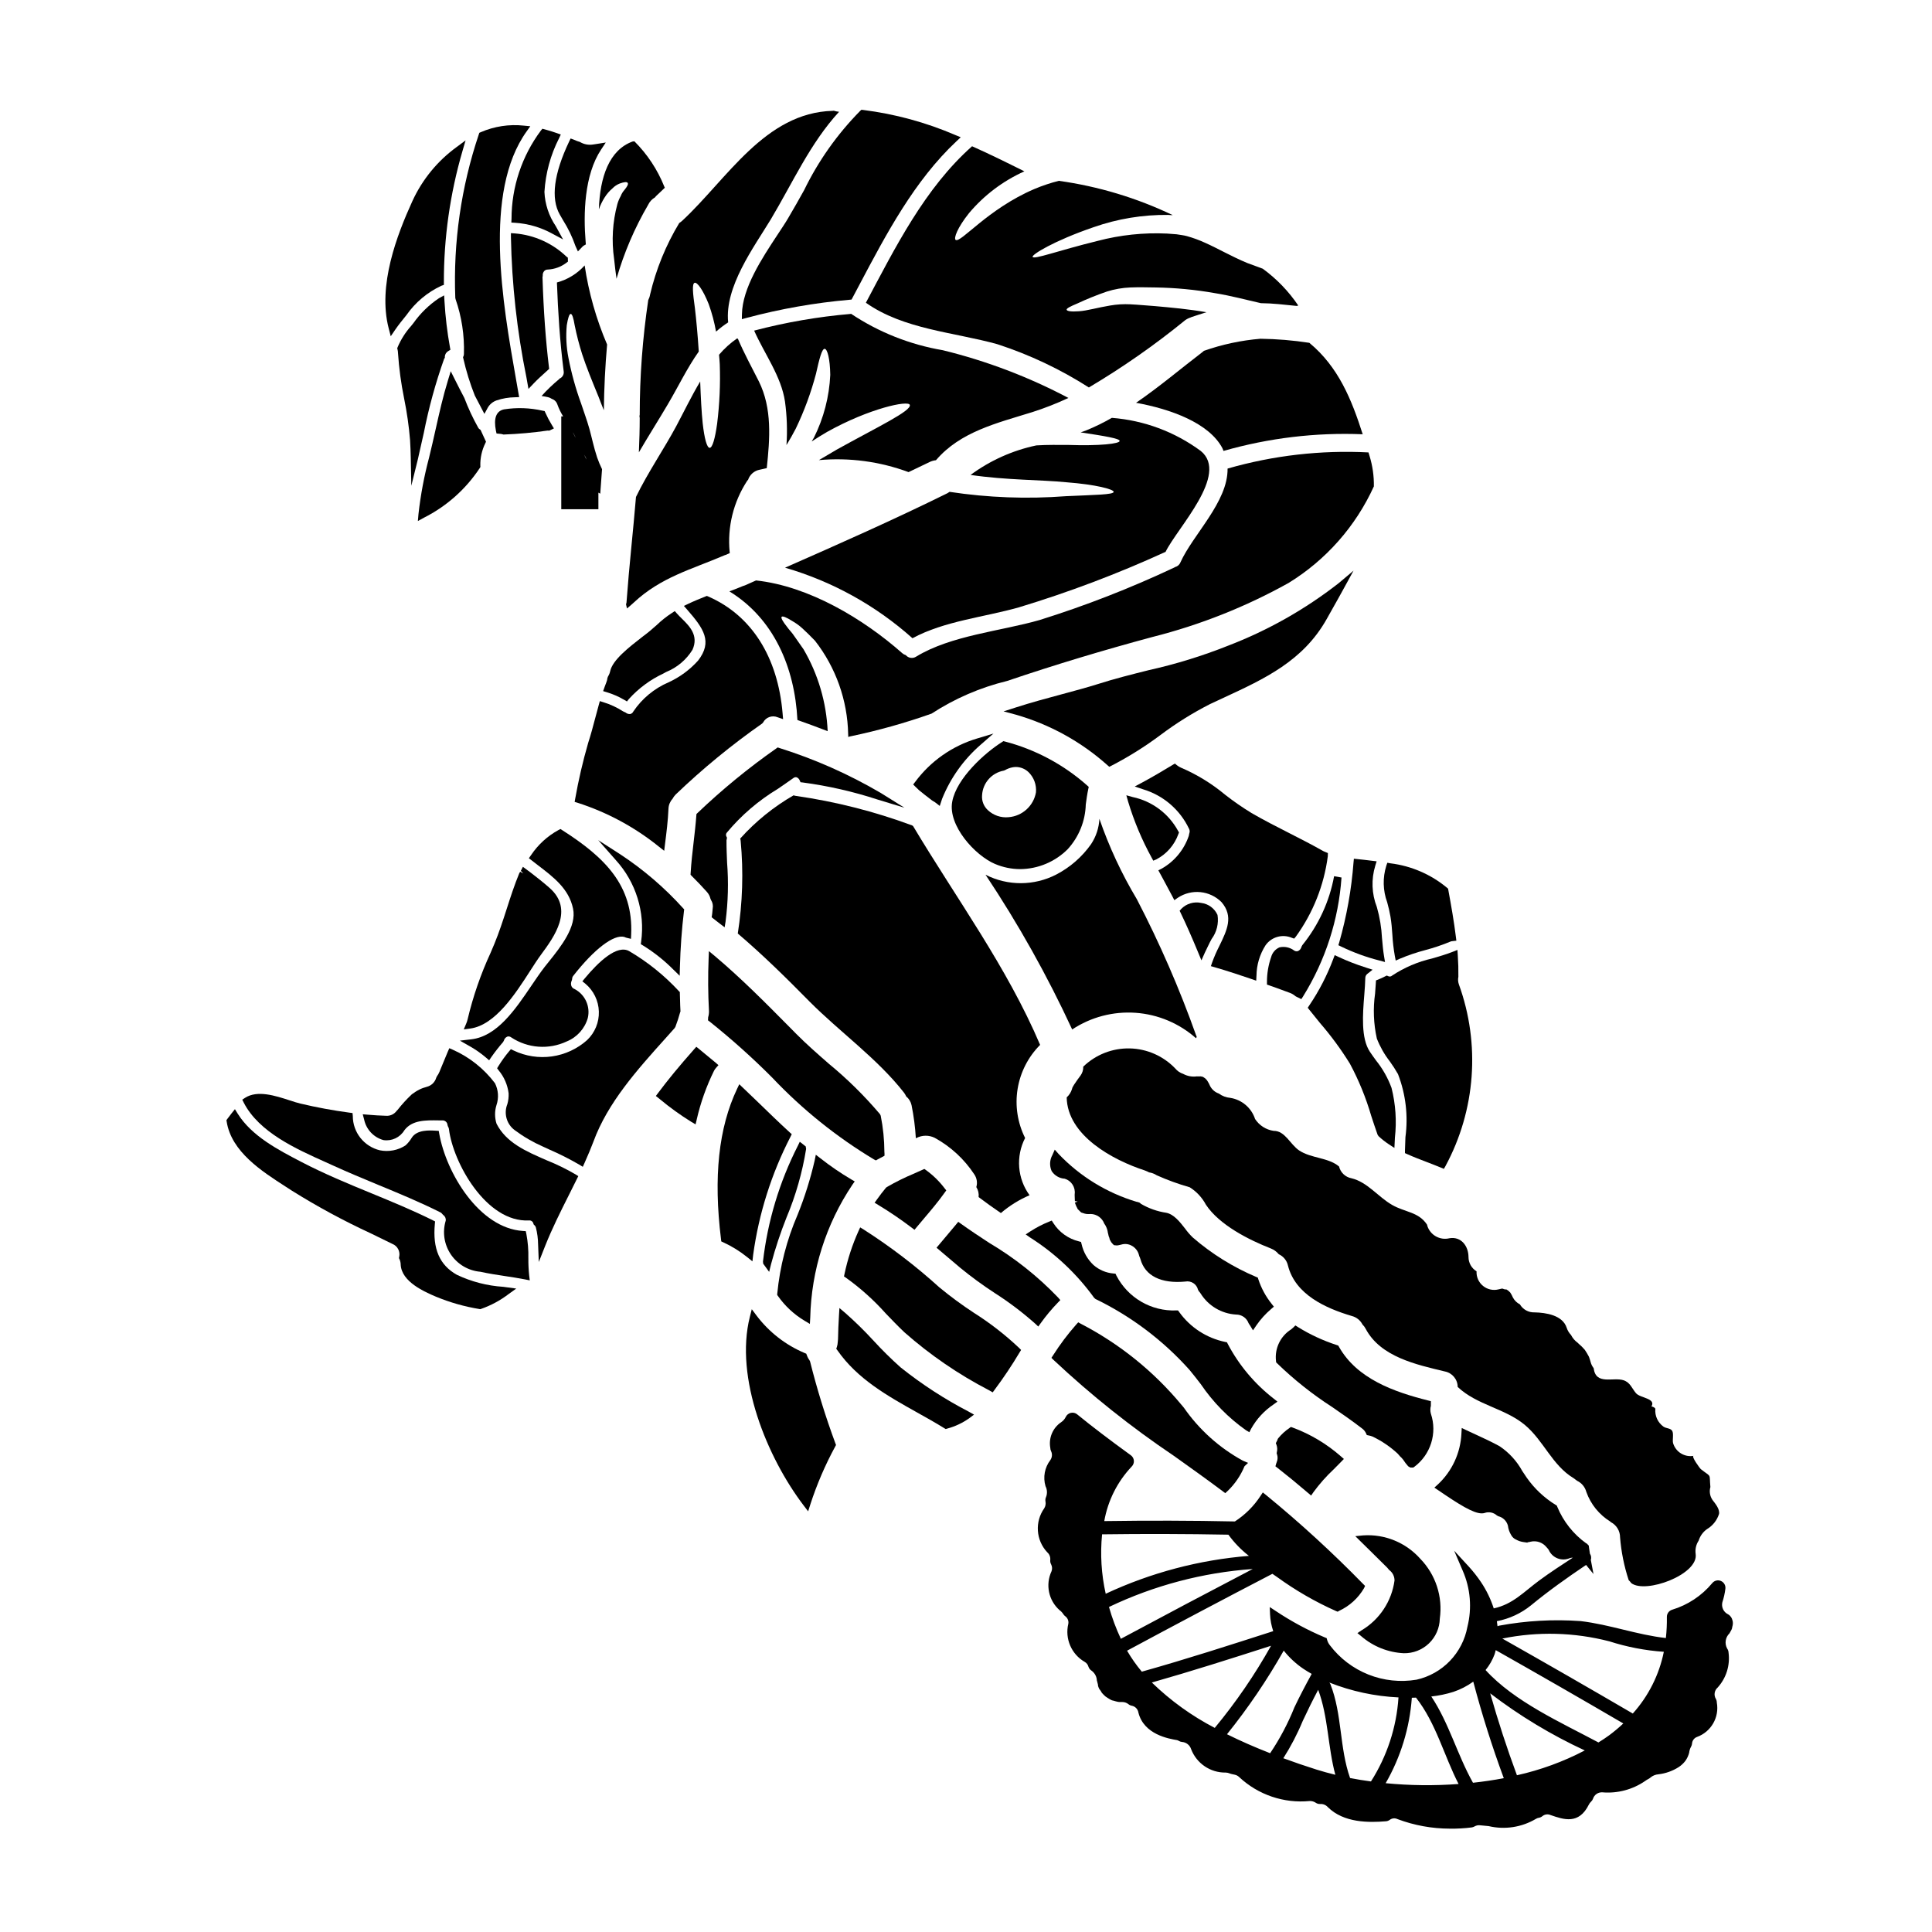 <?xml version="1.0" encoding="UTF-8"?>
<!-- Uploaded to: ICON Repo, www.svgrepo.com, Generator: ICON Repo Mixer Tools -->
<svg fill="#000000" width="800px" height="800px" version="1.1" viewBox="144 144 512 512" xmlns="http://www.w3.org/2000/svg">
 <g>
  <path d="m505.82 403.18c0-0.406 0.18-0.793 0.488-1.051l1.441-1.148-1.754-0.559v-0.004c-2.5-0.785-4.945-1.734-7.316-2.844l-0.969-0.457-0.375 1c-1.633 4.356-3.773 8.504-6.379 12.355l-0.395 0.594 0.449 0.566c0.926 1.18 1.883 2.34 2.828 3.504 2.918 3.371 5.559 6.965 7.906 10.758 2.359 4.398 4.25 9.035 5.648 13.832 0.547 1.668 1.094 3.332 1.684 4.988l0.262 0.395-0.004-0.004c0.859 0.797 1.777 1.523 2.758 2.168l1.441 0.941 0.133-2.711c0.492-4.418 0.191-8.887-0.895-13.199-0.965-2.637-2.359-5.098-4.121-7.285-0.535-0.738-1.082-1.492-1.621-2.297-2.394-3.59-1.891-9.941-1.48-15.047 0.129-1.652 0.246-3.195 0.27-4.496z"/>
  <path d="m331.34 380.37c0.465 0.52 0.793 1.152 0.949 1.832l0.148 0.324c0.422 0.66 0.578 1.457 0.434 2.227l-0.059 0.625c-0.031 0.395-0.062 0.758-0.125 1.137l-0.09 0.574 1.18 0.918c0.32 0.254 0.633 0.508 0.953 0.746l1.305 0.992 0.266-1.613-0.008 0.004c0.664-5.144 0.797-10.34 0.395-15.508-0.082-1.945-0.168-3.887-0.156-5.965 0.031-0.117 0.059-0.238 0.082-0.359l0.043-0.32-0.145-0.285v0.004c-0.199-0.352-0.145-0.793 0.137-1.086 3.82-4.578 8.379-8.484 13.484-11.559 1.383-0.945 2.754-1.887 4.109-2.856 0.234-0.195 0.543-0.281 0.844-0.223 0.383 0.141 0.684 0.438 0.836 0.816l0.227 0.504 0.555 0.062h0.004c6.734 0.895 13.367 2.406 19.824 4.516l7.152 2.176-6.344-3.957v0.004c-8.449-4.949-17.426-8.93-26.766-11.863l-0.477-0.16-0.395 0.285v-0.004c-7.371 5.168-14.344 10.887-20.859 17.102l-0.273 0.266-0.031 0.395c-0.176 2.363-0.449 4.723-0.723 7.086-0.312 2.668-0.629 5.434-0.789 8.172l-0.023 0.445 0.312 0.312c1.496 1.484 2.812 2.875 4.023 4.234z"/>
  <path d="m475.68 403.46 1.23 0.426 0.066-1.305 0.004 0.004c0.027-2.859 0.855-5.652 2.391-8.062 1.559-2.223 4.461-3.059 6.961-2l0.637 0.219 0.434-0.516v0.004c4.555-6.281 7.473-13.602 8.477-21.297l0.027-0.863-0.754-0.312v0.004c-0.156-0.055-0.305-0.125-0.449-0.199-2.996-1.703-6.113-3.289-9.125-4.824-3.309-1.684-6.731-3.43-9.98-5.316v-0.004c-2.406-1.473-4.727-3.082-6.945-4.82-3.508-2.926-7.422-5.328-11.617-7.129-0.414-0.168-0.801-0.395-1.145-0.676l-0.539-0.445-0.598 0.363c-2.527 1.535-5.25 3.148-8.031 4.648l-2 1.066 2.144 0.73c5.391 1.598 9.844 5.414 12.246 10.496 0.191 0.367 0.219 0.797 0.066 1.184l-0.145 0.688c-1.242 3.664-3.785 6.746-7.148 8.66l-0.914 0.457 1.379 2.539c0.789 1.453 1.574 2.91 2.344 4.379l0.516 0.996 0.926-0.641h-0.004c3.652-2.426 8.508-1.93 11.598 1.18 3.207 3.777 1.449 7.398-0.59 11.59-0.73 1.418-1.367 2.879-1.914 4.379l-0.332 0.977 0.992 0.285c3.59 1.039 7.117 2.223 9.793 3.137z"/>
  <path d="m385.6 469.34 0.75 0.57 0.602-0.723c0.641-0.789 1.297-1.543 1.945-2.312 1.844-2.172 3.75-4.426 5.445-6.809l0.43-0.602-0.461-0.578v-0.004c-1.387-1.824-3.031-3.43-4.883-4.777l-0.457-0.324-0.516 0.23c-0.707 0.324-1.426 0.641-2.141 0.957v0.004c-2.512 1.043-4.953 2.25-7.309 3.613l-0.242 0.207c-0.844 1.008-1.621 2.043-2.363 3.078l-0.625 0.867 0.918 0.555c3.074 1.855 6.047 3.875 8.906 6.047z"/>
  <path d="m427.09 261.91c-2.574 0-5.469-0.062-8.457 0.125v0.004c-6.301 1.328-12.246 3.996-17.426 7.824 9.605 1.398 18.664 1.27 25.375 1.941 7.918 0.602 12.559 1.875 12.559 2.543-0.062 0.762-4.93 0.789-12.621 1.145-10.305 0.785-20.66 0.402-30.879-1.148-0.172 0.129-0.355 0.246-0.543 0.352-14.168 6.996-28.586 13.383-43.055 19.746 12.516 3.629 24.055 10.02 33.77 18.699 8.457-4.582 18.988-5.566 28.145-8.176l0.004 0.004c13.242-4.004 26.199-8.902 38.781-14.66 0.062-0.031 0.098 0 0.129-0.031 3.148-6.453 16.949-20.578 9.348-26.766-6.875-5.078-15.043-8.117-23.566-8.777-2.199 1.266-4.484 2.383-6.836 3.34-0.445 0.16-0.953 0.352-1.43 0.512 6.488 0.984 10.301 1.621 10.332 2.254 0.047 0.754-5.297 1.359-13.629 1.07z"/>
  <path d="m369.54 227.16c-0.031 0-0.066 0.031-0.098 0.031h-0.004c-8.637 0.738-17.195 2.219-25.582 4.422 2.754 6.203 7.184 12.117 8.172 18.793 0.523 3.824 0.656 7.691 0.395 11.543 0.859-1.395 1.684-2.859 2.481-4.387h-0.004c2.238-4.652 4.027-9.508 5.344-14.5 0.895-4.008 1.574-6.691 2.32-6.617 0.699 0.066 1.402 2.641 1.465 6.902-0.266 5.785-1.738 11.453-4.328 16.633-0.188 0.352-0.414 0.668-0.602 1.02 1.305-0.859 2.668-1.719 4.102-2.547 11.227-6.262 21.527-8.426 21.906-7.156 0.512 1.574-8.555 5.852-19.285 11.809-1.652 0.984-3.273 1.941-4.801 2.828h-0.004c8.059-0.719 16.176 0.367 23.758 3.18 1.844-0.891 3.688-1.746 5.512-2.641 0.547-0.277 1.141-0.453 1.75-0.508 6.453-7.57 16.184-9.84 25.438-12.723v0.004c3.301-1.055 6.531-2.316 9.668-3.785-10.543-5.574-21.738-9.828-33.324-12.656-8.68-1.477-16.953-4.762-24.277-9.645z"/>
  <path d="m305.7 321.88c-0.102 0.488-0.293 0.953-0.559 1.371l-0.156 0.395c-0.043 0.406-0.141 0.801-0.297 1.18-0.148 0.34-0.277 0.688-0.395 1.039l-0.461 1.289 0.992 0.301c1.605 0.484 3.148 1.156 4.594 2.004l0.734 0.434 0.531-0.672h0.004c2.551-2.816 5.637-5.098 9.074-6.711l0.789-0.434c2.891-1.168 5.332-3.231 6.969-5.883 1.695-3.785-0.789-6.254-2.801-8.234-0.457-0.453-0.918-0.906-1.332-1.375l-0.566-0.637-0.711 0.469c-1.469 0.949-2.84 2.035-4.098 3.246-1.172 1.07-2.394 2.082-3.672 3.023-3.742 2.914-7.996 6.203-8.641 9.195z"/>
  <path d="m429.2 463.62c0.086 0.141 0.16 0.285 0.23 0.438l0.176 0.367 0.91 0.891 0.949 0.309c0.176 0.027 0.375 0.074 0.527 0.102v-0.004c0.363 0.031 0.727 0.031 1.094 0 1.582 0.043 2.984 1.043 3.543 2.527 0.508 0.695 0.84 1.508 0.961 2.359 0 0.074 0 0.164 0.035 0.27h0.039l0.027 0.188h0.004c0.023 0.172 0.059 0.344 0.109 0.512 0.043 0.129 0.184 0.469 0.188 0.477l0.105 0.441c0.117 0.246 0.25 0.484 0.395 0.711 0.148 0.188 0.309 0.375 0.426 0.496l0.309 0.285 0.746 0.066 0.355-0.039c0.105-0.027 0.305-0.066 0.469-0.102s0.348-0.074 0.395-0.094h-0.004c0.926-0.277 1.922-0.16 2.758 0.324 0.922 0.504 1.602 1.363 1.871 2.383l0.121 0.418h0.004c0.109 0.227 0.203 0.465 0.277 0.711 1.223 4.465 5.488 6.578 11.914 5.969v-0.004c1.523-0.285 3 0.676 3.356 2.188l0.246 0.422c0.16 0.156 0.301 0.336 0.422 0.527 2.035 3.289 5.543 5.383 9.406 5.613 1.477-0.016 2.801 0.895 3.316 2.277l0.184 0.309v-0.004c0.074 0.09 0.141 0.184 0.199 0.281l0.789 1.32 0.867-1.273v-0.004c1.121-1.629 2.453-3.102 3.957-4.383l0.715-0.613-0.586-0.738v-0.004c-1.562-1.945-2.762-4.156-3.539-6.531l-0.133-0.43-0.418-0.172c-6.121-2.586-11.801-6.117-16.824-10.465-0.73-0.707-1.398-1.473-1.992-2.297-1.402-1.805-2.992-3.852-5.043-4.25-2.359-0.352-4.629-1.152-6.691-2.359-0.109-0.121-0.234-0.227-0.371-0.316l-0.438-0.16c-0.133-0.02-0.266-0.047-0.395-0.082-7.856-2.359-14.961-6.723-20.617-12.66l-1.023-1.152-0.617 1.41c-0.742 1.309-0.82 2.891-0.207 4.269 0.77 1.191 2.059 1.941 3.473 2.027 1.77 0.539 2.887 2.285 2.629 4.117v0.395l0.027 0.707c0 0.246 0.035 0.566 0.027 0.707l0.734 0.113-0.738 0.297z"/>
  <path d="m409.55 340.65c-4.5 2.812-12.062 9.594-13.199 15.793-1.18 6.297 5.984 14.246 11.367 16.531l0.004-0.004c2.106 0.891 4.371 1.352 6.66 1.355 4.719-0.043 9.23-1.941 12.566-5.277 2.969-3.25 4.672-7.457 4.793-11.855 0.18-1.34 0.367-2.707 0.664-4.094l0.121-0.57-0.445-0.395h0.004c-6.246-5.535-13.711-9.52-21.785-11.629l-0.395-0.094zm3.641 6.606c1.262 0.004 2.469 0.492 3.379 1.367 1.43 1.402 2.152 3.371 1.969 5.367-0.637 3.582-3.613 6.289-7.246 6.574-2.019 0.203-4.031-0.484-5.508-1.875-1.094-1.012-1.66-2.473-1.523-3.957 0.18-3.215 2.523-5.894 5.688-6.496l0.336-0.113c0.645-0.379 1.348-0.645 2.086-0.785 0.27-0.051 0.547-0.074 0.82-0.078z"/>
  <path d="m386.53 351.21-0.531 0.684 0.613 0.613c0.301 0.301 0.602 0.602 0.922 0.887l1.316 1.062 0.352 0.277c0.594 0.445 1.18 0.891 1.727 1.336l0.27 0.184h-0.004c0.266 0.133 0.52 0.289 0.754 0.473l1.098 0.855 0.621-1.887c2.215-5.508 5.707-10.41 10.188-14.305l3.414-2.984-4.328 1.305h-0.004c-6.566 1.961-12.324 5.996-16.406 11.5z"/>
  <path d="m475.57 522.62c1.445-2.582 3.481-4.785 5.938-6.43l1.027-0.746-0.984-0.789c-5.047-3.91-9.203-8.855-12.18-14.504l-0.215-0.43-0.473-0.094c-4.926-1.02-9.281-3.859-12.203-7.953l-0.297-0.395h-0.484c-3.242 0.125-6.453-0.676-9.258-2.312-2.809-1.633-5.09-4.031-6.582-6.914l-0.234-0.508-0.555-0.055h-0.004c-1.945-0.168-3.793-0.949-5.266-2.234-1.59-1.496-2.695-3.434-3.172-5.562l-0.148-0.566-0.566-0.156c-2.785-0.68-5.203-2.402-6.75-4.816l-0.441-0.695-0.762 0.316v-0.004c-1.723 0.695-3.375 1.559-4.934 2.57l-1.211 0.789 1.18 0.832v-0.004c6.609 4.195 12.359 9.609 16.945 15.953l0.359 0.328v-0.004c9.465 4.586 17.941 10.977 24.949 18.82 0.957 1.145 1.945 2.43 2.977 3.762 3.223 4.754 7.273 8.891 11.965 12.203l0.898 0.535z"/>
  <path d="m523.2 516.56v-1.234l-0.742-0.188c-8.988-2.258-18.824-5.719-23.617-14.219l-0.188-0.332-0.359-0.121c-3.629-1.172-7.106-2.781-10.344-4.793l-0.66-0.418-0.555 0.551c-0.184 0.18-0.379 0.348-0.582 0.5-2.828 1.785-4.387 5.039-4 8.363l0.031 0.348 0.238 0.246c4.488 4.352 9.391 8.25 14.648 11.633 2.629 1.816 5.348 3.695 7.91 5.676 0.449 0.328 0.805 0.77 1.035 1.273l0.203 0.457 0.492 0.102c0.355 0.062 0.699 0.164 1.031 0.301 2.449 1.168 4.707 2.703 6.691 4.555 0.203 0.211 0.395 0.434 0.574 0.668 0.309 0.27 0.59 0.57 0.84 0.898 0.398 0.621 0.848 1.211 1.34 1.758l0.578 0.336h0.762l0.254-0.18h0.008c4.363-3.25 6.144-8.938 4.41-14.094-0.188-0.68-0.188-1.402 0-2.086z"/>
  <path d="m449.63 372.09 0.836-0.355h-0.004c2.711-1.418 4.789-3.809 5.816-6.691l0.168-0.434-0.227-0.395h-0.004c-2.504-4.613-6.906-7.902-12.043-8.988l-1.68-0.469 0.473 1.68c1.551 5.152 3.641 10.129 6.231 14.848z"/>
  <path d="m460.96 419.14c0.094-0.25 0.156-0.395 0.156-0.094v-0.395c-0.023-0.059-0.055-0.109-0.094-0.16-4.406-12.41-9.668-24.504-15.746-36.191-4.035-6.738-7.359-13.879-9.922-21.305-0.121 2.406-0.891 4.738-2.227 6.742-2.383 3.367-5.535 6.113-9.191 8.016-5.879 3.043-12.863 3.066-18.758 0.062 8.699 13.055 16.375 26.766 22.961 41.004 4.961-3.285 10.867-4.836 16.805-4.418 5.934 0.418 11.562 2.789 16.016 6.738z"/>
  <path d="m502.7 295.23-3.996 3.363 0.004-0.004c-8.887 6.926-18.746 12.496-29.266 16.531-6.809 2.711-13.82 4.875-20.977 6.469-4.484 1.121-9.121 2.281-13.664 3.738-2.731 0.863-5.902 1.711-9.223 2.606-4.07 1.094-8.266 2.223-12.438 3.566l-3.188 1.027 3.238 0.863c9 2.574 17.297 7.148 24.281 13.383l0.492 0.43 0.586-0.285c4.551-2.352 8.902-5.078 13.004-8.145 4.121-3.098 8.5-5.832 13.09-8.172 1.234-0.586 2.477-1.156 3.711-1.727 10.801-5 21.008-9.723 27.254-20.859l1.648-2.934c0.961-1.707 1.969-3.477 2.938-5.277z"/>
  <path d="m462.39 398.5 0.93-2.082c0.27-0.594 0.559-1.18 0.855-1.773l0.469-0.961c0.129-0.254 0.289-0.547 0.457-0.859 1.352-1.824 1.91-4.117 1.551-6.359-0.785-1.746-2.43-2.953-4.332-3.184-1.918-0.414-3.918 0.188-5.285 1.594l-0.422 0.488 0.285 0.582c1.434 2.981 2.902 6.297 4.617 10.441z"/>
  <path d="m497.55 376.2c-1.234 6.703-4.133 12.988-8.426 18.285l-0.219 0.414c-0.109 0.496-0.438 0.914-0.898 1.133-0.355 0.133-0.754 0.078-1.062-0.145-1.105-0.828-2.519-1.133-3.871-0.828-1.09 0.473-1.902 1.422-2.207 2.57-0.738 2.117-1.113 4.344-1.109 6.586v0.711l0.676 0.234c1.367 0.469 2.731 0.977 4.086 1.48l1.387 0.508c0.508 0.199 0.98 0.484 1.391 0.848l0.34 0.188h-0.004c0.152 0.059 0.297 0.125 0.438 0.199l0.789 0.395 0.48-0.734v-0.004c5.902-9.512 9.395-20.32 10.172-31.488z"/>
  <path d="m313.82 394.22 0.551 0.324c2.961 1.824 5.691 3.996 8.141 6.469l1.613 1.574 0.059-2.254c0.129-5.055 0.492-10.059 1.074-14.887l0.055-0.453-0.312-0.336c-4.898-5.422-10.465-10.195-16.566-14.215l-5.902-3.797 4.648 5.273c5.344 5.859 7.809 13.793 6.727 21.648z"/>
  <path d="m332.07 262.68c-0.73 0-1.398-2.481-1.848-6.488-0.316-3.023-0.508-6.836-0.664-11.098-2.387 4.008-4.422 8.238-6.328 11.809-3.211 6.012-7.57 12.34-10.688 18.793-0.762 9.191-1.812 18.352-2.481 27.551h0.004c-0.004 0.316-0.059 0.625-0.16 0.922 0.094 0.352 0.188 0.73 0.25 1.082 0.637-0.539 1.273-1.051 1.816-1.574 7.219-6.742 15.23-8.746 24.043-12.527 0.184-0.078 0.375-0.141 0.57-0.191 0.016 0 0.031-0.016 0.031-0.035 0.27-0.098 0.531-0.215 0.785-0.348 0-0.094-0.031-0.188-0.031-0.285-0.645-6.617 0.984-13.254 4.613-18.824 0.066-0.113 0.152-0.211 0.258-0.289 0.465-1.402 1.656-2.441 3.113-2.703 0.605-0.156 1.238-0.25 1.848-0.414 0.828-7.789 1.465-15.805-2.098-22.992-1.91-3.785-3.914-7.441-5.566-11.32-0.062 0-0.16-0.031-0.254-0.031l-0.004 0.004c-1.75 1.223-3.336 2.664-4.723 4.289 0.062 0.859 0.16 1.652 0.191 2.512 0.184 5.269-0.051 10.543-0.699 15.773-0.547 3.938-1.246 6.387-1.98 6.387z"/>
  <path d="m403.34 461.24c1.91 1.434 3.883 2.867 5.902 4.231h0.004c2.277-1.949 4.84-3.543 7.598-4.723-1.586-2.168-2.539-4.738-2.746-7.418-0.207-2.676 0.332-5.363 1.566-7.75-2.008-4.012-2.707-8.551-1.992-12.98 0.715-4.426 2.801-8.52 5.969-11.695-8.777-20.641-22.199-38.797-33.676-58.004h-0.004c-0.09-0.039-0.176-0.094-0.254-0.16-9.965-3.695-20.293-6.316-30.816-7.824-0.195-0.016-0.391-0.07-0.57-0.156-5.301 3.051-10.086 6.922-14.168 11.477 0.074 0.195 0.121 0.398 0.129 0.605 0.766 8.184 0.508 16.43-0.762 24.551 6.644 5.66 12.848 11.766 19.016 18.031 8.109 8.141 17.969 15.105 25.027 24.137 0.234 0.316 0.438 0.656 0.602 1.02 0.711 0.582 1.203 1.391 1.402 2.289 0.586 2.894 0.969 5.824 1.141 8.773 0.066-0.031 0.129-0.031 0.16-0.062 1.523-0.793 3.332-0.805 4.867-0.031 4.223 2.32 7.812 5.641 10.461 9.664 0.68 0.988 0.879 2.227 0.539 3.375 0.5 0.789 0.715 1.727 0.605 2.652z"/>
  <path d="m357.23 494.02 1.395 0.828 0.094-1.613v-0.004c0.289-12.578 4.164-24.816 11.172-35.266l0.617-0.879-0.93-0.539h0.004c-2.828-1.672-5.543-3.527-8.129-5.559l-1.254-0.969-0.312 1.555c-1.129 4.891-2.637 9.684-4.512 14.336-2.875 6.648-4.695 13.707-5.394 20.918l-0.02 0.336 0.191 0.277v-0.004c1.867 2.668 4.281 4.91 7.078 6.582z"/>
  <path d="m357.63 448.48-0.105-0.664-1.574-1.238-0.516 1.078h-0.004c-4.879 9.594-8.004 19.98-9.234 30.672l0.059 0.566 1.574 2.164 0.531-2.152h0.004c1.117-4.164 2.481-8.262 4.074-12.27 2.445-5.824 4.188-11.918 5.191-18.156z"/>
  <path d="m528.12 472.15c-2.535 0.617-5.113-0.848-5.883-3.34 0.008-0.074-0.004-0.152-0.031-0.223-2.258-3.469-5.82-3.273-9.289-5.277-3.719-2.133-6.519-6.043-10.777-7.062v0.004c-1.609-0.309-2.891-1.527-3.277-3.121-2.863-2.418-7.406-2.129-10.586-4.258-2.387-1.621-3.719-5.215-6.742-5.184h-0.004c-2.019-0.289-3.812-1.438-4.926-3.148-0.969-2.957-3.512-5.117-6.586-5.598-1.09-0.098-2.137-0.492-3.019-1.145-1.004-0.344-1.832-1.062-2.32-2.004-0.188-0.465-0.422-0.914-0.703-1.332-0.031-0.07-0.074-0.137-0.125-0.195-0.172-0.203-0.363-0.395-0.57-0.57-0.055-0.023-0.109-0.059-0.16-0.094-0.188-0.129-0.289-0.191-0.32-0.223s-0.094-0.031-0.188-0.031v-0.004c-0.129-0.047-0.258-0.078-0.395-0.094-0.414 0-1.051 0.031-1.051 0-1.25 0.172-2.519-0.062-3.625-0.668-0.809-0.262-1.523-0.746-2.066-1.402-3.16-3.32-7.512-5.242-12.098-5.34-4.582-0.094-9.012 1.645-12.305 4.832 0.027 0.832-0.219 1.645-0.699 2.324-0.574 0.789-1.18 1.574-1.688 2.387v-0.004c-0.188 0.285-0.355 0.586-0.508 0.891-0.016 0.121-0.047 0.238-0.094 0.352-0.262 0.844-0.746 1.602-1.402 2.195 0.191 10.113 12.203 16.598 20.703 19.363v0.004c0.387 0.137 0.758 0.305 1.117 0.504 0.723 0.105 1.418 0.367 2.031 0.766 2.836 1.27 5.762 2.332 8.746 3.18 1.809 1.137 3.289 2.723 4.293 4.609 3.543 5.375 11.414 9.352 17.203 11.605v0.004c0.82 0.316 1.547 0.84 2.102 1.523 1.25 0.566 2.156 1.688 2.449 3.023 1.938 7.664 9.953 11.289 16.926 13.355 1.223 0.316 2.25 1.137 2.828 2.262 0.336 0.32 0.613 0.699 0.828 1.113 3.938 7.477 13.453 9.504 20.988 11.32h-0.004c1.969 0.379 3.394 2.094 3.406 4.102 5.09 4.801 12.402 5.629 17.742 10.016 5.059 4.199 7.281 10.75 12.988 14.168 0.316 0.223 0.602 0.449 0.891 0.668v0.004c1.227 0.582 2.137 1.676 2.481 2.988 1.164 3.25 3.394 6.008 6.328 7.824 0.062 0.062 0.094 0.125 0.156 0.156 1.512 0.781 2.457 2.344 2.449 4.043 0.309 3.859 1.078 7.672 2.293 11.352 0.254 0.223 0.48 0.48 0.668 0.762 3.75 2.926 17.84-2.258 17.074-7.695-0.184-1.238 0.098-2.496 0.785-3.543 0.379-1.23 1.152-2.305 2.199-3.051 1.531-0.906 2.672-2.344 3.211-4.039 0.219-1.336-1.02-2.754-1.75-3.719v-0.004c-0.676-0.996-0.875-2.242-0.543-3.402-0.352-3.781 0.445-2.418-2.512-4.723-0.289-0.219-2.641-3.465-1.941-3.543h0.004c-2.406 0.422-4.746-1.031-5.441-3.375-0.219-0.828 0.223-2.543-0.25-3.273-0.477-0.73-1.574-0.57-2.32-1.113h-0.004c-1.469-1.07-2.277-2.828-2.129-4.641 0.031-0.352-0.762-0.668-1.02-0.699 1.238-2.164-2.988-2.195-4.102-3.5-1.113-1.305-1.496-2.828-3.305-3.434-2.754-0.895-7.348 1.398-7.918-3.211-0.367-0.469-0.637-1.004-0.789-1.574-0.125-0.449-0.254-0.895-0.414-1.309-0.031-0.094-0.062-0.125-0.125-0.285v0.004c-0.309-0.582-0.648-1.145-1.02-1.688-0.223-0.219-0.762-0.859-0.859-0.922-0.125-0.125-0.789-0.699-0.988-0.891v-0.031c-0.766-0.539-1.387-1.262-1.809-2.098-0.52-0.543-0.914-1.195-1.145-1.91-1.082-3.34-5.512-4.008-8.52-4.07h-0.004c-1.586 0.055-3.074-0.762-3.879-2.133-0.789-0.395-1.434-1.027-1.848-1.809-0.188-0.457-0.422-0.895-0.695-1.305-0.094-0.078-0.18-0.164-0.258-0.254-0.188-0.156-0.254-0.254-0.32-0.289h0.004c-0.16-0.125-0.328-0.23-0.508-0.32 0.125 0.16-1.434-0.188-0.602-0.188-0.352 0-0.668 0-1.02 0.031 0.395 0 0.289 0.031-0.352 0.156-1.449 0.383-2.992 0.055-4.152-0.891-1.164-0.941-1.809-2.383-1.73-3.879-1.332-0.809-2.141-2.254-2.133-3.812-0.027-2.887-1.934-5.469-5.051-4.953z"/>
  <path d="m274.01 396.51c-2.613 5.66-4.652 11.562-6.09 17.629-0.082 0.375-0.203 0.738-0.355 1.09l-0.66 1.574 1.699-0.227c6.625-0.883 11.98-9.211 15.895-15.293 1.031-1.605 2.008-3.121 2.863-4.269 3.512-4.769 8.816-11.977 2.273-17.711-1.609-1.426-3.316-2.754-4.973-4.039l-2.086-1.547-0.547 1.059 0.66 0.715-0.832-0.469-0.234 0.363c-1.281 3.106-2.328 6.324-3.328 9.445-1.004 3.121-2.027 6.262-3.277 9.293z"/>
  <path d="m294.12 212.01c-3.719-3.559-8.551-5.731-13.68-6.152l-1.039-0.07v1.039c0.238 12.492 1.613 24.941 4.109 37.188l0.539 3.051 1.348-1.418c1.004-1.059 2.156-2.102 3.273-3.106l0.863-0.789-0.062-0.504c-0.852-7.055-1.422-14.785-1.703-23.816l0.066-0.305v-0.141h-0.004c-0.023-0.422 0.117-0.84 0.395-1.16 0.25-0.262 0.602-0.402 0.961-0.395 1.789-0.086 3.512-0.719 4.934-1.809l0.395-0.297-0.031-1.047z"/>
  <path d="m291.59 218.86c0.289 7.871 0.789 15.645 1.781 23.434 0.176 0.852-0.277 1.707-1.082 2.035-0.062 0.062-0.062 0.125-0.125 0.156v0.004c-1.656 1.367-3.207 2.856-4.644 4.453 0.602 0.094 1.18 0.188 1.715 0.316 0.355 0.078 0.691 0.23 0.988 0.445 0.707 0.23 1.262 0.785 1.492 1.496 0.395 1.102 0.906 2.156 1.527 3.148h-0.5v24.602h9.84v-4.391c0.164 0.082 0.324 0.188 0.488 0.27l0.477-6.488c-0.496-1.012-0.93-2.055-1.305-3.117-0.895-2.703-1.434-5.371-2.035-7.539-0.191-0.602-0.352-1.207-0.543-1.812-0.188-0.539-0.352-1.082-0.539-1.621-0.395-1.145-0.762-2.258-1.145-3.375v0.004c-1.43-3.922-2.543-7.953-3.336-12.051-0.562-2.836-0.711-5.738-0.445-8.617 0.316-1.941 0.664-3.023 1.047-3.023 0.383 0 0.73 1.082 1.051 3.023 0.527 2.609 1.195 5.188 2.004 7.727 1.047 3.211 2.574 6.965 4.328 11.227 0.395 1.082 0.859 2.195 1.305 3.336l0.094 0.191c0.062-5.82 0.352-11.641 0.859-17.395v0.004c-2.875-6.703-4.875-13.746-5.949-20.961-1.961 2.184-4.516 3.754-7.348 4.519zm7.836 46.922-0.645-1.297c0.285 0.395 0.504 0.832 0.645 1.297zm-2.961-5.902-0.664-1.332c0.066 0.113 0.145 0.223 0.207 0.344 0.184 0.297 0.305 0.633 0.473 0.957z"/>
  <path d="m346.24 335.45c0.734-1.391 2.414-1.98 3.859-1.359l1.426 0.488-0.125-1.492c-1.258-15.008-8.266-26.016-19.68-30.996l-0.395-0.164-0.395 0.152c-1.516 0.609-3.027 1.219-4.512 1.93l-1.18 0.562 0.855 0.977c4.414 5.055 6.805 8.488 2.891 13.535h-0.004c-2.188 2.434-4.856 4.391-7.832 5.75-3.789 1.629-7.023 4.316-9.32 7.738-0.152 0.324-0.441 0.562-0.789 0.652-0.449 0.051-0.902-0.094-1.246-0.391l-0.633-0.293c-1.625-1.047-3.383-1.867-5.231-2.434l-0.965-0.305-0.273 0.977c-0.332 1.18-0.637 2.336-0.945 3.508-0.582 2.199-1.18 4.481-1.906 6.691h0.004c-1.395 4.828-2.531 9.723-3.406 14.672l-0.152 0.859 0.832 0.254h-0.004c7.832 2.519 15.129 6.461 21.527 11.629l1.375 1.082 0.211-1.734c0.395-3.07 0.789-6.242 0.93-9.48 0.043-0.945 0.418-1.848 1.059-2.543 0.219-0.422 0.5-0.812 0.836-1.152 7.152-6.856 14.82-13.148 22.938-18.828z"/>
  <path d="m256.31 258.74c1.316-6.699 3.129-13.293 5.418-19.727l0.16-0.164v-0.395c0.055-0.586 0.387-1.109 0.895-1.406l0.578-0.352-0.121-0.664c-0.727-4.035-1.211-8.109-1.449-12.199l-0.094-1.551-1.363 0.746c-2.648 1.77-4.949 4.012-6.785 6.617l-0.637 0.789v-0.004c-1.48 1.66-2.676 3.551-3.543 5.598l-0.098 0.281 0.074 0.281v-0.004c0.082 0.32 0.125 0.652 0.129 0.98 0.27 4.043 0.812 8.062 1.621 12.031 0.742 3.641 1.27 7.32 1.574 11.023 0.094 1.574 0.156 3.148 0.188 4.766l0.145 7.356 1.758-7.121c0.156-0.641 0.289-1.25 0.418-1.867 0.395-1.676 0.766-3.352 1.133-5.016z"/>
  <path d="m504.83 576.05-1.098 0.742 1.031 0.836h-0.004c3.144 2.711 7.102 4.289 11.246 4.492 2.484 0.055 4.883-0.879 6.676-2.598 1.793-1.719 2.828-4.078 2.879-6.562 0.824-5.809-1.09-11.672-5.18-15.875-3.816-4.293-9.398-6.578-15.129-6.191l-2.086 0.207 3.856 3.793c1.543 1.52 3.094 3.039 4.625 4.574h0.004c0.062 0.062 0.117 0.129 0.164 0.203l0.332 0.395v-0.004c0.895 0.645 1.422 1.684 1.414 2.785-0.746 5.5-3.961 10.363-8.73 13.203z"/>
  <path d="m295.62 403.49c-0.012-0.305 0.086-0.609 0.273-0.852l0.027-0.031c5.633-7.207 10.754-11.02 13.508-10.316 0.203 0.098 0.41 0.176 0.629 0.234l1.156 0.277 0.055-1.18c0.574-12.895-6.887-20.363-18.266-27.617l-0.477-0.305-0.504 0.262v-0.004c-2.941 1.605-5.453 3.902-7.312 6.691l-0.551 0.789 2.363 1.832c4.231 3.227 8.23 6.269 9.34 11.508 1.031 4.766-3.25 10.121-6.375 14.027-0.395 0.516-0.789 1.008-1.18 1.477-1.156 1.504-2.301 3.191-3.516 4.984-4.25 6.277-9.055 13.383-15.918 14.168l-2.992 0.344 2.617 1.492v-0.004c1.523 0.863 2.965 1.871 4.297 3.008l0.836 0.715 0.621-0.91c0.957-1.363 1.988-2.676 3.082-3.934l0.191-0.355h0.004c0.125-0.477 0.457-0.871 0.906-1.074 0.352-0.109 0.734-0.039 1.02 0.188 4.387 2.914 9.973 3.328 14.738 1.09 2.719-1.102 4.781-3.394 5.586-6.219 0.719-3.059-0.727-6.219-3.512-7.672-0.387-0.133-0.695-0.43-0.844-0.809-0.164-0.469-0.129-0.984 0.094-1.426z"/>
  <path d="m376.13 451.52 0.473-0.273c0.281-0.156 0.559-0.305 0.828-0.445l0.973-0.52v-0.59 0.004c-0.004-0.152-0.016-0.305-0.031-0.453-0.016-3.215-0.34-6.418-0.973-9.57l-0.195-0.418-0.004 0.004c-4.098-4.836-8.617-9.297-13.512-13.324-2.934-2.562-5.969-5.215-8.723-7.996l-1.746-1.766c-6.297-6.363-12.816-12.949-19.812-18.836l-1.535-1.273-0.082 2c-0.188 4.609-0.156 9.285 0.098 13.891 0.016 0.551-0.059 1.102-0.223 1.629l-0.039 0.816 0.395 0.297v-0.004c5.82 4.644 11.375 9.617 16.629 14.891 7.973 8.426 17.059 15.727 27 21.699z"/>
  <path d="m271.17 268 0.145-0.25-0.02-0.293c-0.055-2.078 0.398-4.137 1.32-6.004l0.18-0.395-1.449-3.148-0.227-0.152c-0.168-0.105-0.305-0.254-0.395-0.434-1.418-2.527-2.644-5.16-3.672-7.871-0.855-1.617-1.68-3.231-2.504-4.879l-1.098-2.195-0.719 2.363c-1.336 4.328-2.289 8.586-3.297 13.094l-0.824 3.637c-0.297 1.277-0.598 2.547-0.906 3.816-1.305 4.91-2.242 9.906-2.805 14.957l-0.156 1.832 1.609-0.883c6.008-3.027 11.117-7.578 14.816-13.195z"/>
  <path d="m277.55 252.49c-2.062 0.445-2.777 2.363-2.125 5.668l0.164 0.727 0.738 0.066v0.004c0.301 0.008 0.602 0.055 0.891 0.141l0.164 0.055h0.176c3.871-0.145 7.734-0.492 11.57-1.047l0.438 0.023 1.227-0.594-0.559-0.926c-0.629-1.031-1.191-2.098-1.688-3.199l-0.207-0.465-0.5-0.098c-3.379-0.773-6.871-0.895-10.289-0.355z"/>
  <path d="m292.35 200.86 0.855 1.488c1.355 2.148 2.461 4.441 3.293 6.84l0.656 1.445 1.18-1.234h0.004c0.102-0.129 0.227-0.23 0.371-0.309l0.547-0.316-0.051-0.621c-0.621-7.449-0.395-17.75 4.098-24.527l1.234-1.859-2.684 0.426c-0.23 0.047-0.461 0.082-0.695 0.102-1.211 0.195-2.449-0.051-3.496-0.688l-0.703-0.219c-0.309-0.137-0.613-0.273-0.891-0.375l-0.848-0.312-0.395 0.812c-4.062 8.566-4.894 15.078-2.477 19.348z"/>
  <path d="m279.51 202.98 0.98 0.062c3.438 0.219 6.785 1.191 9.805 2.844l2.926 1.574-1.945-3.543c-1.816-2.684-2.852-5.816-2.996-9.051 0.301-4.961 1.617-9.809 3.875-14.234l0.461-0.98-1.023-0.367c-1.105-0.395-2.176-0.711-3.25-1.008l-0.602-0.16-0.395 0.473c-5.051 6.766-7.781 14.98-7.789 23.422z"/>
  <path d="m264.66 222.94 0.066 0.324c1.621 4.66 2.371 9.582 2.219 14.516 0.004 0.199-0.031 0.398-0.105 0.586l-0.133 0.301 0.074 0.32v-0.004c0.758 3.356 1.777 6.644 3.047 9.84l2.543 4.859 0.875-1.605h-0.004c0.52-0.922 1.359-1.621 2.363-1.969 1.562-0.523 3.199-0.805 4.848-0.828l1.125-0.039-0.883-5.055c-3.457-19.602-8.68-49.223 2.848-65.336l0.992-1.391-1.699-0.164c-3.891-0.422-7.824 0.176-11.414 1.73l-0.395 0.172-0.137 0.414c-4.691 13.945-6.801 28.625-6.231 43.328z"/>
  <path d="m265.04 481.82c-4.562-2.594-6.406-6.871-5.801-13.461l0.059-0.672-0.602-0.301c-5.328-2.652-10.914-4.949-16.32-7.172-6.102-2.508-12.41-5.117-18.461-8.266-6.203-3.227-13.23-6.883-16.926-12.824l-0.734-1.18-0.867 1.078c-0.395 0.488-0.789 1.008-1.141 1.496l-0.238 0.332 0.062 0.395c1.262 7.981 9.242 13.113 15.656 17.242l1.664 1.078h0.004c6.707 4.195 13.672 7.961 20.852 11.281 1.898 0.922 3.805 1.848 5.719 2.793 1.375 0.539 2.148 2 1.824 3.438l-0.066 0.324 0.141 0.297v-0.004c0.199 0.441 0.309 0.918 0.32 1.402 0.188 4.629 6.414 7.281 9.414 8.566v-0.004c3.676 1.52 7.516 2.606 11.441 3.246l0.238 0.039 0.227-0.078h0.004c2.621-0.922 5.086-2.25 7.293-3.938l2.008-1.445-3.445-0.465c-4.273-0.273-8.457-1.359-12.324-3.199z"/>
  <path d="m247.55 233.11 1.219-1.785c0.84-1.227 1.805-2.422 2.66-3.469l0.277-0.344c2.348-3.367 5.543-6.055 9.266-7.785l0.66-0.23v-0.703c-0.023-11.766 1.637-23.477 4.93-34.77l0.824-2.824-2.363 1.762v-0.004c-5.07 3.684-9.109 8.613-11.723 14.309-4.113 9.027-9.242 22.348-6.297 33.727z"/>
  <path d="m315.79 223.53c-1.5 10.066-2.254 20.227-2.258 30.402-0.082 0.254-0.082 0.531 0 0.785 0 3.055-0.094 6.106-0.223 9.16 2.578-4.422 5.312-8.715 7.664-12.723 2.754-4.641 5.117-9.637 8.207-13.992-0.289-4.516-0.668-8.488-1.02-11.477-0.539-3.914-0.828-6.523-0.062-6.742 0.668-0.191 2.195 1.844 3.719 5.66 0.855 2.367 1.504 4.805 1.938 7.281 1.012-0.891 2.086-1.711 3.215-2.449-0.984-9.445 6.836-19.941 11.289-27.285 5.852-9.797 10.465-20.227 18.105-28.523-0.477-0.043-0.949-0.137-1.402-0.285-0.094 0-0.188 0.031-0.289 0.031-17.934 0.477-27.98 18.062-39.812 29.066-0.262 0.25-0.551 0.473-0.855 0.664-3.559 5.887-6.168 12.293-7.734 18.984-0.082 0.504-0.246 0.988-0.48 1.441z"/>
  <path d="m482.18 531.95-0.18 0.637 0.52 0.395c2.648 2.07 5.301 4.242 8.109 6.648l0.832 0.711 0.621-0.906-0.004 0.004c1.602-2.191 3.41-4.231 5.391-6.082 0.652-0.648 1.309-1.301 1.945-1.969l0.73-0.754-0.789-0.68 0.004-0.004c-3.754-3.301-8.082-5.887-12.77-7.625l-0.488-0.172-0.418 0.309c-1.086 0.734-2.059 1.625-2.894 2.637l-0.207 0.27v0.145c-0.039 0.082-0.094 0.184-0.148 0.293l-0.332 0.652 0.172 0.418v-0.004c0.234 0.629 0.27 1.316 0.105 1.969l-0.055 0.273 0.086 0.262v-0.004c0.246 0.691 0.219 1.449-0.07 2.121-0.062 0.148-0.117 0.301-0.16 0.457z"/>
  <path d="m373.47 224.23c10.016 7.086 23.375 7.789 34.891 11v0.004c8.52 2.773 16.648 6.621 24.199 11.449 8.93-5.297 17.457-11.25 25.504-17.812 0.434-0.316 0.918-0.562 1.43-0.727 0.094-0.031 0.191-0.098 0.289-0.129 1.305-0.445 2.637-0.859 3.938-1.27-4.723-0.828-9.352-1.238-13.609-1.621-2.289-0.156-4.644-0.395-6.555-0.477l-0.004-0.004c-1.785-0.09-3.578 0.016-5.34 0.32-3.305 0.539-6.168 1.398-8.301 1.527-2.035 0.156-3.148-0.035-3.242-0.395s0.988-0.895 2.797-1.652c2.566-1.199 5.191-2.262 7.871-3.18 2.008-0.633 4.094-1 6.199-1.082 2.289-0.094 4.387-0.031 6.773 0 5.227 0.086 10.438 0.586 15.582 1.492 4.356 0.695 8.559 1.844 12.246 2.668 3.211 0.031 6.328 0.414 9.473 0.73l0.449-0.094v0.004c-2.547-3.777-5.734-7.082-9.414-9.766-1.336-0.508-2.703-0.984-4.133-1.523-4.137-1.719-7.699-3.816-11.133-5.344-1.57-0.723-3.199-1.316-4.863-1.781-0.789-0.223-1.816-0.32-2.703-0.477l-2.543-0.191c-6.191-0.293-12.391 0.363-18.383 1.941-10.492 2.578-16.949 5.027-17.234 4.231-0.254-0.574 5.566-4.231 16.184-7.871 6.336-2.219 13.004-3.316 19.715-3.246 0.414 0.031 0.828 0.062 1.238 0.062h0.004c-9.543-4.566-19.73-7.637-30.211-9.094-2.199 0.562-4.359 1.285-6.453 2.164-12.434 5.309-19.59 14.469-20.891 13.48-0.508-0.445 0.445-3.18 3.543-7.059h-0.004c3.996-4.758 9.02-8.555 14.691-11.098-4.641-2.32-9.223-4.578-13.863-6.648-12.523 11.098-20.344 26.805-28.137 41.465z"/>
  <path d="m284.02 477.45c0.051-2.168-0.129-4.336-0.531-6.465l-0.16-0.719-0.734-0.047c-11.645-0.746-20.352-15.43-22.184-25.738l-0.137-0.789-0.789-0.047c-1.613-0.102-4.969-0.312-6.363 1.859-0.445 0.754-1 1.438-1.645 2.031-2 1.301-4.434 1.773-6.777 1.312-4.219-0.992-7.203-4.758-7.203-9.09l-0.074-0.789-0.789-0.102c-4.367-0.582-8.699-1.383-12.988-2.402-0.812-0.18-1.793-0.504-2.871-0.855-3.82-1.242-8.582-2.785-11.848-0.664l-0.723 0.48 0.395 0.789c4.031 7.848 13.848 12.25 21.734 15.785l1.883 0.852c3.938 1.801 7.996 3.481 11.926 5.117 5.512 2.273 11.203 4.625 16.574 7.328v-0.004c0.215 0.113 0.398 0.277 0.535 0.477l0.219 0.23c0.488 0.332 0.738 0.914 0.648 1.492-0.918 3.039-0.414 6.332 1.367 8.957 1.781 2.629 4.656 4.312 7.816 4.582 2.18 0.484 4.414 0.824 6.574 1.148 1.734 0.266 3.469 0.523 5.184 0.863l1.332 0.266-0.164-1.352c-0.152-1.496-0.219-3.004-0.207-4.508z"/>
  <path d="m304.21 196.37c0.562-0.922 1.27-1.75 2.098-2.445 0.551-0.578 1.223-1.023 1.969-1.305 1.113-0.395 1.844-0.477 2.066-0.156 0.223 0.32-0.094 0.953-0.859 1.875-0.422 0.477-0.758 1.023-0.984 1.621-0.379 0.672-0.68 1.387-0.891 2.133-1.277 4.742-1.57 9.699-0.859 14.562 0.188 1.816 0.395 3.543 0.637 5.215 1.969-6.852 4.781-13.434 8.379-19.59 0.387-0.828 1.02-1.512 1.812-1.969 0.156-0.219 0.34-0.418 0.547-0.594 0.699-0.637 1.371-1.305 2.066-1.969-0.035-0.086-0.078-0.172-0.125-0.254-1.801-4.519-4.508-8.621-7.949-12.051-0.16 0.035-0.316 0.055-0.477 0.062-6.168 2.227-8.66 9.383-8.934 18h-0.004c0.379-1.102 0.887-2.152 1.508-3.137z"/>
  <path d="m602.68 572.46c-0.188-0.277-0.445-0.504-0.742-0.66-1.18-0.578-1.801-1.895-1.5-3.172 0.387-1.176 0.66-2.387 0.809-3.613 0.105-0.875-0.387-1.715-1.199-2.051-0.812-0.34-1.754-0.094-2.301 0.598-2.777 3.336-6.473 5.781-10.625 7.035-0.836 0.262-1.402 1.043-1.383 1.922 0.031 1.863-0.059 3.727-0.266 5.578-7.769-0.875-14.766-3.562-22.625-4.496v0.004c-7.211-0.516-14.461-0.105-21.57 1.215-0.145 0.031-0.289 0.082-0.422 0.148-0.043-0.445-0.102-0.891-0.172-1.34v0.004c3.32-0.633 6.43-2.078 9.051-4.203 4.703-3.871 9.539-7.297 14.59-10.703l1.969 2.414-0.711-3.742v-0.004c0.18-0.559 0.09-1.172-0.242-1.66-0.086-0.602-0.191-1.18-0.266-1.812l-0.035-0.328-0.578-0.582h-0.082v0.004c-3.418-2.449-6.078-5.805-7.684-9.688l-0.117-0.32-0.285-0.176c-3.035-1.863-5.656-4.328-7.703-7.242-0.395-0.566-0.789-1.18-1.18-1.766-1.441-2.625-3.492-4.867-5.977-6.539-2.035-1.129-4.129-2.09-6.148-3.023-0.871-0.395-1.73-0.789-2.59-1.199l-1.32-0.633-0.086 1.465 0.004-0.004c-0.238 5.152-2.484 10.004-6.262 13.516l-0.91 0.828 2.961 2.004c5.117 3.43 8.445 5.285 10.336 4.723v-0.004c1.121-0.398 2.371-0.152 3.258 0.641l0.375 0.211v0.004c1.246 0.301 2.231 1.262 2.562 2.504 0.105 0.887 0.402 1.742 0.871 2.504 0.293 0.543 0.762 0.969 1.332 1.207 0.578 0.32 1.211 0.535 1.863 0.625l1.129 0.164 0.004-0.105c0.281-0.016 0.559-0.066 0.824-0.148 1.551-0.359 3.168 0.191 4.172 1.422 0.223 0.227 0.426 0.469 0.609 0.73 0.453 1.047 1.309 1.871 2.375 2.277 1.066 0.41 2.254 0.371 3.289-0.105 0.238-0.059 0.484-0.09 0.73-0.09-3 1.969-6.023 3.918-8.898 6.043-4.168 3.082-6.984 6.297-12.055 7.398h-0.004c-0.793-2.457-1.922-4.797-3.359-6.941-0.977-1.453-2.062-2.832-3.238-4.125l-3.894-4.227 2.262 5.281c2.059 4.688 2.5 9.926 1.254 14.895-0.629 3.398-2.238 6.535-4.633 9.027-2.394 2.492-5.469 4.223-8.84 4.984-4.293 0.719-8.699 0.254-12.746-1.352-4.047-1.605-7.578-4.285-10.211-7.75-0.344-0.422-0.598-0.906-0.746-1.43l-0.125-0.473-0.453-0.184c-4.559-1.914-8.918-4.262-13.027-7.004l-1.605-1.055 0.078 1.922v-0.004c0.07 1.523 0.355 3.027 0.844 4.469-11.566 3.719-23.129 7.457-34.828 10.738-1.457-1.738-2.766-3.598-3.906-5.559 12.785-6.883 25.625-13.676 38.516-20.375l1.18 0.816v-0.004c4.894 3.559 10.145 6.594 15.672 9.055l0.438 0.176 0.395-0.227v-0.004c2.758-1.277 5.055-3.367 6.59-5.992l0.281-0.617-0.48-0.48h-0.004c-8.145-8.348-16.75-16.23-25.777-23.617l-0.84-0.672-0.594 0.898 0.004-0.004c-1.77 2.719-4.09 5.035-6.812 6.797-11.535-0.25-23.074-0.262-34.613-0.098v-0.004c0.957-5.43 3.488-10.461 7.285-14.465 0.402-0.406 0.609-0.973 0.562-1.543-0.047-0.574-0.344-1.098-0.809-1.434-5.707-4.137-10.234-7.582-14.223-10.84h0.004c-0.469-0.383-1.086-0.527-1.672-0.395-0.59 0.129-1.082 0.523-1.344 1.066-0.277 0.574-0.699 1.059-1.23 1.414-2.215 1.492-3.344 4.152-2.879 6.785 0 0.305 0.07 0.605 0.207 0.879 0.367 0.762 0.297 1.664-0.184 2.359-1.516 1.973-1.992 4.551-1.285 6.934 0.449 0.883 0.504 1.914 0.152 2.836-0.184 0.379-0.238 0.809-0.16 1.219 0.117 0.617 0 1.258-0.328 1.793-2.543 3.578-2.215 8.453 0.785 11.656 0.578 0.5 0.879 1.25 0.809 2.012-0.055 0.418 0.027 0.844 0.23 1.211 0.293 0.57 0.328 1.238 0.094 1.836-1.648 3.531-0.773 7.727 2.152 10.301 0.398 0.285 0.734 0.648 0.996 1.062 0.129 0.211 0.301 0.395 0.504 0.539 0.617 0.449 0.934 1.211 0.812 1.969-0.961 3.961 0.801 8.078 4.328 10.117 0.496 0.277 0.859 0.742 1.004 1.289 0.141 0.422 0.418 0.781 0.789 1.023 0.746 0.527 1.25 1.332 1.398 2.231 0 0.242 0.043 0.477 0.129 0.703 0.047 0.246 0.109 0.492 0.188 0.73 0 0.297 0.066 0.59 0.199 0.859l0.078 0.145c0.047 0.168 0.137 0.316 0.266 0.43 0.043 0.059 0.168 0.227 0.254 0.363h0.004c0.074 0.18 0.18 0.348 0.305 0.5 0.277 0.312 0.574 0.613 0.887 0.887 0.188 0.145 0.387 0.277 0.59 0.395 0.191 0.141 0.395 0.266 0.602 0.375l0.566 0.277 0.004-0.004c0.125 0.039 0.258 0.07 0.391 0.09l0.496 0.145c0.438 0.148 0.895 0.219 1.355 0.203h0.422c0.602-0.008 1.188 0.191 1.66 0.562 0.254 0.215 0.555 0.355 0.883 0.418 0.918 0.168 1.629 0.902 1.77 1.828 1.465 5.812 8.016 6.914 10.234 7.289 0.18 0.043 0.352 0.117 0.508 0.223 0.246 0.145 0.523 0.234 0.809 0.262 1.125 0.082 2.086 0.844 2.422 1.918 1.453 3.789 5.117 6.266 9.176 6.195 0.367 0.008 0.727 0.09 1.062 0.238 0.82 0.336 1.727 0.191 2.496 0.957 5.027 4.707 11.844 7.019 18.703 6.344 0.559-0.016 1.109 0.145 1.574 0.453 0.352 0.246 0.781 0.367 1.211 0.34 0.762-0.047 1.504 0.262 2.008 0.832 4.215 4.176 10.824 4.125 15.418 3.742 0.367-0.031 0.715-0.168 1.008-0.391 0.59-0.434 1.371-0.504 2.027-0.184 4.434 1.668 9.133 2.523 13.871 2.531 1.945 0.027 3.894-0.082 5.824-0.328 0.254-0.043 0.5-0.129 0.723-0.258 0.449-0.266 0.973-0.371 1.488-0.305 0.746 0.055 1.508 0.137 2.273 0.219l0.004 0.004c4.266 1 8.758 0.309 12.523-1.934 0.238-0.152 0.508-0.25 0.789-0.285 0.34-0.059 0.66-0.211 0.922-0.434 0.609-0.496 1.445-0.602 2.16-0.281 3.508 1.211 7.477 2.578 10.129-2.754 0.145-0.297 0.344-0.562 0.586-0.789 0.238-0.215 0.418-0.484 0.523-0.785 0.348-1.07 1.371-1.766 2.492-1.695 3.996 0.336 7.984-0.719 11.293-2.984 0.301-0.227 0.621-0.426 0.957-0.594 0.164-0.086 0.32-0.191 0.457-0.316 0.605-0.52 1.359-0.832 2.156-0.887 1.906-0.223 3.734-0.875 5.352-1.906 0.664-0.438 1.254-0.98 1.742-1.609 0.48-0.66 0.832-1.406 1.035-2.203 0.059-0.57 0.234-1.125 0.52-1.629 0.145-0.254 0.227-0.535 0.246-0.828 0.066-0.77 0.566-1.438 1.293-1.715 3.754-1.348 5.984-5.215 5.266-9.145 0-0.328-0.086-0.656-0.246-0.945-0.598-0.988-0.398-2.262 0.477-3.016 2.277-2.512 3.328-5.898 2.883-9.258-0.016-0.383-0.141-0.75-0.363-1.059-0.734-1.328-0.484-2.988 0.609-4.039 0 0 0.395-0.68 0.535-0.965 0.113-0.23 0.184-0.48 0.203-0.734 0.043-0.129 0.078-0.262 0.098-0.395 0.168-0.801-0.004-1.633-0.477-2.301zm-164.79-2.594c11.957-5.711 24.883-9.125 38.102-10.066-11.684 6.102-23.332 12.266-34.953 18.5-1.277-2.723-2.328-5.539-3.148-8.434zm63.895 45.332c-2.844-8.02-2.07-16.883-5.215-24.875-0.074-0.156-0.164-0.301-0.277-0.43 5.848 2.312 12.039 3.644 18.32 3.938-0.516 7.918-3.027 15.578-7.293 22.27-1.879-0.254-3.734-0.547-5.535-0.902zm16.367-21.285c0.371 0 0.73 0 1.098-0.031 5.324 6.785 7.394 15.312 11.289 22.895h-0.004c-6.434 0.484-12.898 0.41-19.32-0.211 3.992-6.93 6.363-14.676 6.934-22.652zm5.16-0.328h-0.004c1.988-0.215 3.949-0.625 5.859-1.223 1.883-0.633 3.656-1.547 5.266-2.711 2.285 8.66 4.981 17.188 8.086 25.586-2.684 0.516-5.414 0.91-8.164 1.211-4.168-7.414-6.328-15.773-11.047-22.863zm-29.977-1.766c2.695 7.262 2.535 15.113 4.543 22.516-1.715-0.422-3.394-0.871-4.992-1.379-3.07-0.973-5.988-1.969-8.789-3.004h-0.004c2-3.137 3.723-6.445 5.144-9.883 1.293-2.785 2.656-5.535 4.094-8.25zm52.668 22.645c-2.648-7.148-5.012-14.387-7.086-21.711 7.777 5.945 16.184 11.02 25.066 15.133-5.68 2.973-11.727 5.184-17.984 6.578zm-56.598-28.215c0.695 0.48 1.453 0.918 2.207 1.352-1.598 2.914-3.148 5.848-4.574 8.848-1.711 4.273-3.867 8.355-6.438 12.172-4.117-1.609-7.93-3.285-11.434-5.027l-0.004 0.004c5.606-6.969 10.637-14.383 15.039-22.168 1.48 1.859 3.234 3.484 5.203 4.82zm81.137 17.551c-0.938 0.699-1.938 1.344-2.938 1.969-9.809-5.254-22.266-10.785-29.914-19.188 1.031-1.262 1.844-2.684 2.406-4.211 0.117-0.344 0.188-0.711 0.285-1.066 11.32 6.398 22.594 12.875 33.816 19.434v-0.004c-1.164 1.09-2.383 2.113-3.656 3.066zm-104.62-1.891c-6.113-3.176-11.73-7.227-16.672-12.027 10.605-3.016 21.102-6.363 31.59-9.738-4.305 7.691-9.297 14.977-14.918 21.766zm104.51-22.957h0.004c4.699 1.516 9.566 2.453 14.496 2.789-1.23 6.094-4.07 11.742-8.223 16.363-11.492-6.711-23.023-13.336-34.602-19.883h0.102c9.344-1.898 18.996-1.645 28.23 0.738zm-100.9-28.254c1.539 2.121 3.371 4.016 5.441 5.625-13.148 1.059-26 4.457-37.949 10.039-1.156-5.164-1.48-10.48-0.961-15.746 11.156-0.148 22.312-0.117 33.469 0.09z"/>
  <path d="m382.68 506.38c-2.5-2.227-4.883-4.578-7.144-7.043-2.391-2.613-4.926-5.094-7.582-7.43l-1.496-1.266-0.121 1.969c-0.125 2.078-0.219 4.191-0.254 6.356l-0.004-0.004c-0.008 0.215-0.027 0.426-0.059 0.637-0.016 0.461-0.094 0.918-0.234 1.355l-0.168 0.477 0.289 0.395c5.312 7.644 13.344 12.133 21.113 16.48 2.398 1.34 4.875 2.723 7.227 4.18l0.367 0.223 0.395-0.113h-0.004c2.117-0.566 4.117-1.512 5.902-2.785l1.223-0.922-1.352-0.754 0.004-0.004c-6.402-3.316-12.465-7.254-18.102-11.75z"/>
  <path d="m419.81 494.64c1.379-1.926 2.902-3.75 4.551-5.453l0.637-0.648-0.594-0.688c-5.406-5.637-11.551-10.512-18.27-14.488-2.484-1.629-5.051-3.316-7.438-5.031l-0.746-0.535-0.586 0.707c-1.023 1.238-2.059 2.465-3.102 3.695l-2.07 2.457 0.75 0.633c1.812 1.523 3.617 3.047 5.434 4.606h-0.004c2.961 2.434 6.055 4.699 9.262 6.785 3.777 2.414 7.359 5.125 10.707 8.102l0.812 0.762z"/>
  <path d="m402.14 491.94c-3.199-2.094-6.281-4.359-9.227-6.797-6.231-5.648-12.922-10.762-20.008-15.293l-0.949-0.578-0.461 1.008c-1.633 3.633-2.871 7.434-3.691 11.332l-0.137 0.652 0.555 0.375c3.859 2.766 7.402 5.949 10.562 9.496 1.574 1.633 3.188 3.32 4.887 4.93 6.812 6.008 14.332 11.164 22.395 15.348l1.012 0.574 0.52-0.707c2.375-3.176 4.578-6.477 6.606-9.883l0.395-0.648-0.527-0.535c-3.672-3.469-7.668-6.574-11.93-9.273z"/>
  <path d="m288.86 451.48c-5.512-2.391-10.707-4.648-13.281-9.699h0.004c-0.504-1.59-0.512-3.297-0.02-4.891 0.66-1.918 0.52-4.023-0.395-5.832-2.918-3.859-6.766-6.918-11.188-8.879l-0.906-0.395-0.395 0.906c-0.578 1.359-1.145 2.734-1.703 4.102l-0.52 1.262h0.004c-0.18 0.418-0.402 0.816-0.672 1.18l-0.168 0.336c-0.336 1.203-1.289 2.137-2.504 2.445l-0.422 0.133c-0.746 0.203-1.461 0.508-2.129 0.906-0.363 0.207-0.711 0.441-1.043 0.695-0.164 0.086-0.316 0.195-0.453 0.32-1.332 1.258-2.566 2.617-3.699 4.059l-0.266 0.27h0.004c-0.66 0.902-1.75 1.395-2.863 1.293-1.574-0.031-3.148-0.156-4.723-0.281l-1.391-0.113 0.359 1.348c0.539 2.644 2.516 4.766 5.117 5.488 2.211 0.34 4.406-0.688 5.562-2.606 2.043-2.727 5.641-2.668 9.102-2.613h1.027-0.004c0.703 0.004 1.281 0.562 1.305 1.266l0.156 0.426c0.129 0.184 0.207 0.398 0.223 0.621 1.055 8.809 9.84 24.77 21.191 24.207 0.551-0.07 1.062 0.289 1.184 0.828l0.082 0.246 0.195 0.172v0.004c0.176 0.156 0.309 0.359 0.375 0.586 0.379 1.48 0.582 3.004 0.598 4.535l0.184 4.641 1.711-4.328c1.812-4.559 4.09-9.102 6.297-13.492 0.691-1.383 1.391-2.754 2.066-4.148l0.395-0.789-0.746-0.473c-2.453-1.43-5.012-2.68-7.652-3.734z"/>
  <path d="m463.03 236.98-0.156 0.156c-5.949 4.551-11.676 9.414-17.809 13.609 9.16 1.652 19.363 5.34 22.895 12.051l-0.004 0.004c0.113 0.227 0.207 0.461 0.289 0.699 11.98-3.43 24.434-4.922 36.887-4.414-2.926-9.16-6.422-17.844-14.148-24.234-4.285-0.66-8.613-1.02-12.945-1.078-5.121 0.426-10.164 1.504-15.008 3.207z"/>
  <path d="m322.79 416.45 0.184-0.305 0.004 0.004c0.48-1.262 0.902-2.547 1.258-3.852l0.09-0.203v-0.273c-0.059-0.914-0.078-1.805-0.102-2.707 0-0.602-0.031-1.207-0.055-1.824v-0.363l-0.246-0.27-0.004 0.008c-3.84-4.148-8.262-7.711-13.133-10.578-3.242-1.902-8.211 2.863-11.809 7.184l-0.645 0.789 0.789 0.625h-0.004c2.195 1.832 3.496 4.516 3.586 7.375 0.09 2.856-1.047 5.613-3.121 7.582-2.609 2.324-5.852 3.828-9.316 4.32-3.465 0.488-6.996-0.055-10.148-1.566l-0.719-0.359-0.488 0.578c-1.031 1.23-1.977 2.539-2.816 3.906l-0.359 0.578 0.395 0.535c1.457 1.738 2.379 3.863 2.66 6.113 0.039 0.961-0.07 1.922-0.332 2.844-1.008 2.488-0.199 5.348 1.969 6.934 2.312 1.715 4.809 3.168 7.441 4.328l1.656 0.758v0.004c2.734 1.184 5.398 2.527 7.973 4.023l0.953 0.578 0.457-1.016c0.941-2.098 1.707-3.938 2.363-5.664 3.766-10.312 11.621-19.059 19.223-27.512z"/>
  <path d="m333.63 425.6c-1.441-1.211-2.91-2.426-4.375-3.609l-0.727-0.586-0.621 0.703c-3.871 4.371-6.898 8.051-9.527 11.574l-0.574 0.762 1.09 0.863-0.004 0.004c2.621 2.18 5.394 4.18 8.293 5.981l1.152 0.676 0.309-1.301h-0.004c1.016-4.445 2.547-8.762 4.562-12.855 0.141-0.281 0.316-0.547 0.523-0.785l0.672-0.754z"/>
  <path d="m343.4 478.27 0.203-1.777c1.5-10.906 4.848-21.477 9.895-31.262l0.324-0.66-0.547-0.488c-2.797-2.566-5.539-5.211-8.266-7.871-1.371-1.32-2.754-2.641-4.109-3.938l-0.984-0.938-0.586 1.227c-4.883 10.297-6.297 23.34-4.25 39.875l0.066 0.547 0.5 0.227v0.004c2.281 1.043 4.422 2.363 6.371 3.938z"/>
  <path d="m358.67 504.78-0.184-0.367c-0.074-0.094-0.133-0.188-0.203-0.293l-0.066-0.105-0.004 0.004c-0.152-0.281-0.285-0.574-0.395-0.879l-0.148-0.395-0.395-0.164c-5.078-2.133-9.5-5.578-12.812-9.98l-1.234-1.648-0.504 1.996c-4.098 16.16 4.535 37.281 14.293 50.07l1.145 1.5 0.574-1.797v-0.004c1.723-5.32 3.934-10.469 6.606-15.383l0.211-0.395-0.16-0.426v0.004c-2.637-7.117-4.879-14.375-6.723-21.738z"/>
  <path d="m352.88 201.79c-0.789 1.344-1.797 2.848-2.867 4.469-4.125 6.262-9.262 14.055-9.391 21.016l-0.023 1.309 1.262-0.34 0.004-0.004c8.938-2.387 18.062-3.996 27.277-4.801l0.531-0.051 2.043-3.852c7.188-13.598 14.617-27.66 25.773-38.113l1.117-1.051-1.418-0.578v-0.004c-7.801-3.356-16.039-5.598-24.465-6.652l-0.445-0.047-0.332 0.305c-6.059 6.148-11.078 13.242-14.852 21.008-1.367 2.453-2.758 4.93-4.215 7.387z"/>
  <path d="m469.32 268.18c0.125 8.809-9.16 17.457-12.5 24.867v0.004c-0.238 0.594-0.746 1.043-1.367 1.207-0.125 0.031-0.156 0.125-0.289 0.156-11.551 5.441-23.461 10.086-35.648 13.898-10.301 2.957-23.496 4.07-32.719 9.699-0.887 0.586-2.066 0.414-2.754-0.395-0.344-0.098-0.66-0.273-0.926-0.508-10.301-9.098-24.738-17.777-38.762-19.285-0.957 0.445-1.941 0.859-2.93 1.305l-0.57 0.188c-1.18 0.512-2.387 0.957-3.562 1.402 11.734 7.188 17.32 20.098 18.031 34.09 2.672 0.953 5.34 1.91 8.016 2.957v-0.004c-0.34-7.641-2.535-15.086-6.394-21.688-0.891-1.238-1.652-2.387-2.363-3.371-0.664-1.051-1.523-1.848-2.035-2.609-1.145-1.43-1.652-2.387-1.398-2.637s1.238 0.125 2.797 1.113l0.004 0.004c0.973 0.551 1.879 1.211 2.703 1.965 0.988 0.926 2.133 2.004 3.34 3.277v0.004c5.516 7.082 8.598 15.762 8.777 24.738-0.004 0.254 0.008 0.508 0.031 0.762 0.242-0.109 0.5-0.184 0.766-0.219 7.227-1.516 14.344-3.516 21.305-5.981 6.137-4 12.914-6.93 20.035-8.66 12.848-4.356 25.469-8.141 38.574-11.672l-0.004 0.004c12.582-3.184 24.695-7.992 36.031-14.312 9.902-6.094 17.766-15 22.578-25.582 0.047-2.727-0.34-5.441-1.141-8.047l-0.289-0.953c-12.598-0.652-25.215 0.797-37.336 4.281z"/>
  <path d="m457.73 517.04-0.66-0.789v0.004c-7.359-8.863-16.426-16.156-26.652-21.453l-0.676-0.371-0.52 0.57-0.004 0.004c-2.258 2.555-4.309 5.285-6.137 8.164l-0.441 0.672 0.57 0.566 0.004 0.004c9.902 9.293 20.539 17.773 31.805 25.355 4.301 3.066 8.754 6.234 13.035 9.445l0.652 0.492 0.605-0.555h0.004c1.938-1.855 3.469-4.098 4.496-6.582l0.938-0.883-1.387-0.59c-6.231-3.406-11.582-8.219-15.633-14.055z"/>
  <path d="m512.49 386.92c0.262 1.574 0.395 3.203 0.5 4.777v0.004c0.105 1.891 0.324 3.777 0.656 5.644l0.234 1.219 1.133-0.512v0.004c2.16-0.91 4.387-1.664 6.652-2.258 2.301-0.605 4.559-1.371 6.758-2.285 0.176-0.066 0.359-0.105 0.543-0.113l0.984-0.113-0.121-0.984c-0.508-4.133-1.242-8.266-2.012-12.457l-0.062-0.34-0.254-0.223h-0.004c-4.273-3.562-9.488-5.816-15.012-6.496l-0.828-0.145-0.273 0.789 0.004-0.004c-0.992 3.168-0.91 6.574 0.234 9.688 0.352 1.254 0.645 2.523 0.867 3.805z"/>
  <path d="m523.55 398c-3.785 0.859-7.387 2.398-10.629 4.539-0.262 0.254-0.648 0.324-0.984 0.176l-0.426-0.188-0.418 0.207c-0.605 0.305-1.211 0.609-1.852 0.855l-0.594 0.227-0.035 0.633c-0.051 0.926-0.125 1.883-0.203 2.863-0.562 3.969-0.402 8.008 0.469 11.922 0.84 2.152 1.984 4.176 3.402 6 0.797 1.098 1.535 2.238 2.203 3.418 2.051 5.32 2.727 11.066 1.969 16.715-0.055 1.227-0.102 2.43-0.125 3.57v0.652l0.598 0.266c1.746 0.789 3.543 1.469 5.324 2.152 1.207 0.465 2.418 0.93 3.602 1.422l0.789 0.332 0.434-0.75v-0.004c7.988-14.809 9.277-32.328 3.539-48.148-0.223-0.641-0.27-1.332-0.129-2 0.027-1.805-0.023-3.75-0.16-5.773l-0.09-1.344-1.25 0.496c-1.75 0.688-3.621 1.23-5.434 1.762z"/>
  <path d="m508.82 372.26-1.574-0.191c-1.18-0.145-2.316-0.285-3.469-0.395l-0.984-0.102-0.094 0.988v-0.004c-0.543 7.16-1.809 14.242-3.777 21.145l-0.238 0.789 0.75 0.367c3.246 1.57 6.644 2.809 10.141 3.695l1.469 0.395-0.25-1.496c-0.27-1.574-0.395-3.203-0.543-4.785l-0.004-0.004c-0.137-2.805-0.594-5.586-1.367-8.289-1.371-3.504-1.516-7.371-0.41-10.973z"/>
 </g>
</svg>